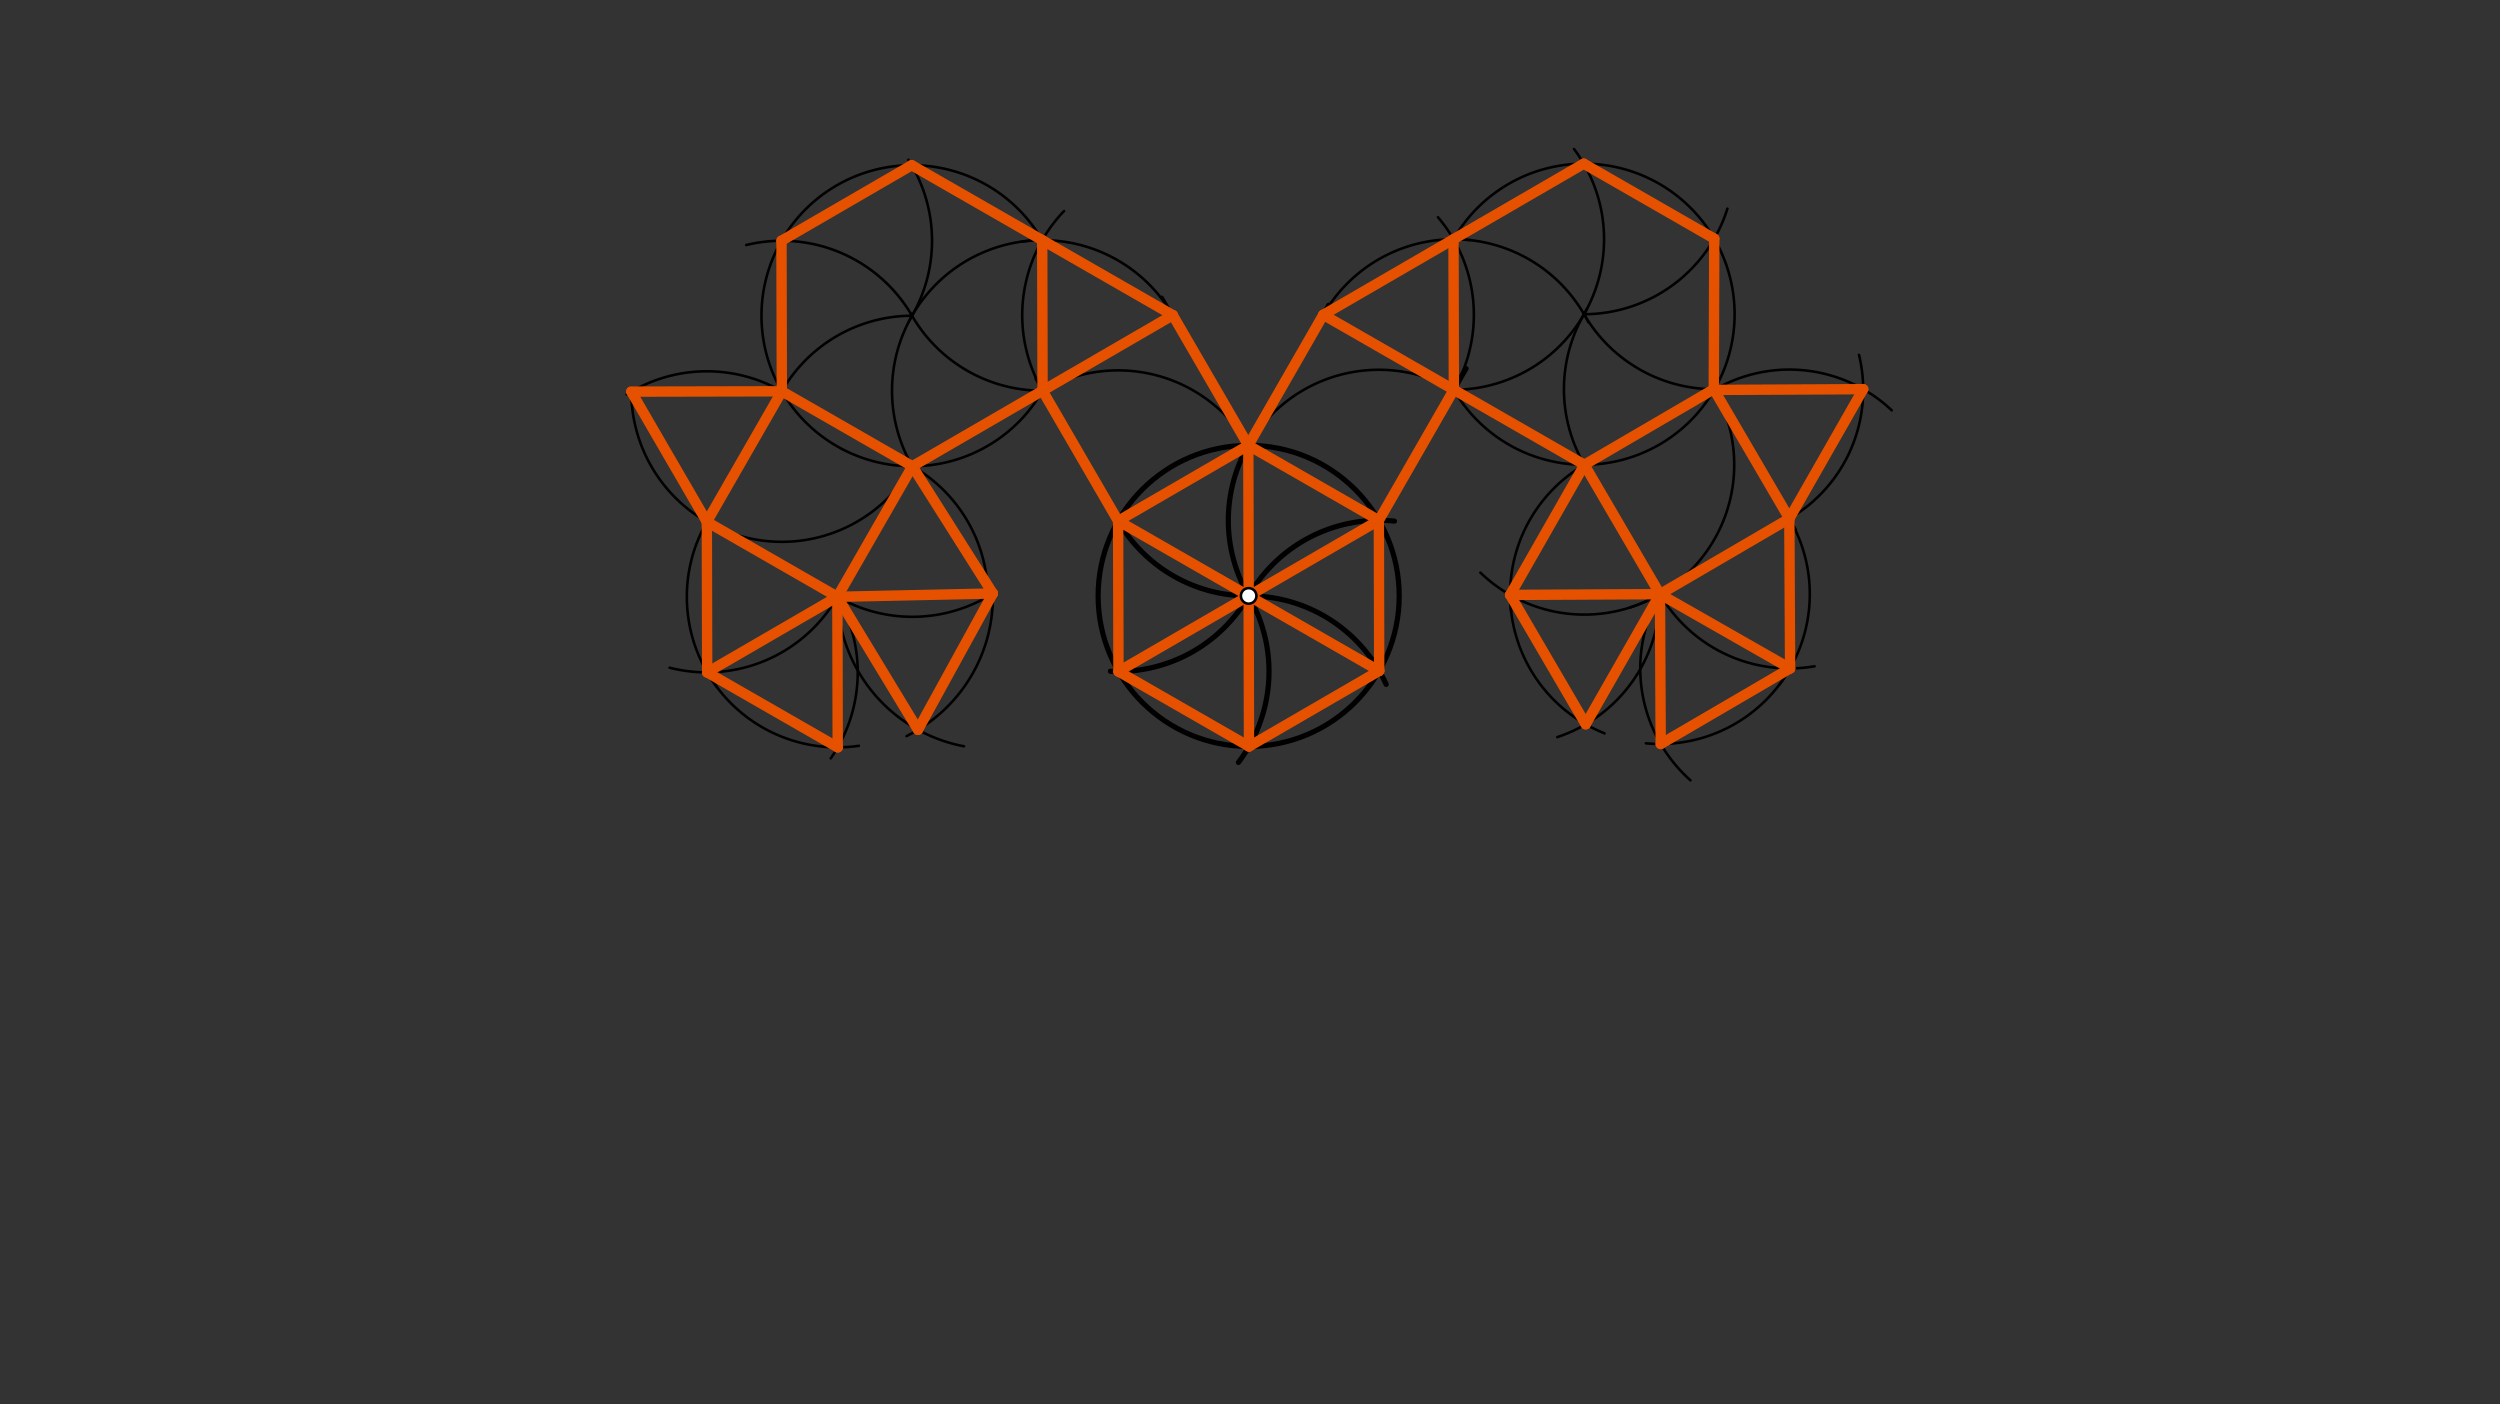 <svg xmlns="http://www.w3.org/2000/svg" class="svg--816" height="100%" preserveAspectRatio="xMidYMid meet" viewBox="0 0 963.78 541.417" width="100%"><rect x="0" y="0" width="963.78" height="541.417" fill="#333333" stroke="none"/><defs><marker id="marker-arrow" markerHeight="16" markerUnits="userSpaceOnUse" markerWidth="24" orient="auto-start-reverse" refX="24" refY="4" viewBox="0 0 24 8"><path d="M 0 0 L 24 4 L 0 8 z" stroke="inherit"></path></marker></defs><g class="aux-layer--949"></g><g class="main-layer--75a"><g class="element--733"><g class="center--a87"><line x1="477.375" y1="229.727" x2="485.375" y2="229.727" stroke="#000000" stroke-width="1" stroke-linecap="round"></line><line x1="481.375" y1="225.727" x2="481.375" y2="233.727" stroke="#000000" stroke-width="1" stroke-linecap="round"></line><circle class="hit--87b" cx="481.375" cy="229.727" r="4" stroke="none" fill="transparent"></circle></g><circle cx="481.375" cy="229.727" fill="none" r="58.034" stroke="#000000" stroke-dasharray="none" stroke-width="2"></circle></g><g class="element--733"><path d="M 481.375 229.727 A 58.034 58.034 0 0 1 534.374 263.826" fill="none" stroke="#000000" stroke-dasharray="none" stroke-linecap="round" stroke-width="2"></path></g><g class="element--733"><path d="M 481.375 229.727 A 58.034 58.034 0 0 1 537.556 200.893" fill="none" stroke="#000000" stroke-dasharray="none" stroke-linecap="round" stroke-width="2"></path></g><g class="element--733"><path d="M 481.375 229.727 A 58.034 58.034 0 0 1 482.339 169.867" fill="none" stroke="#000000" stroke-dasharray="none" stroke-linecap="round" stroke-width="2"></path></g><g class="element--733"><path d="M 481.375 229.727 A 58.034 58.034 0 0 1 430.313 199.511" fill="none" stroke="#000000" stroke-dasharray="none" stroke-linecap="round" stroke-width="2"></path></g><g class="element--733"><path d="M 481.375 229.727 A 58.034 58.034 0 0 1 428.081 258.78" fill="none" stroke="#000000" stroke-dasharray="none" stroke-linecap="round" stroke-width="2"></path></g><g class="element--733"><path d="M 481.375 229.727 A 58.034 58.034 0 0 1 477.422 293.924" fill="none" stroke="#000000" stroke-dasharray="none" stroke-linecap="round" stroke-width="2"></path></g><g class="element--733"><line stroke="#E65100" stroke-dasharray="none" stroke-linecap="round" stroke-width="4" x1="431.181" x2="481.504" y1="258.856" y2="287.761"></line></g><g class="element--733"><line stroke="#E65100" stroke-dasharray="none" stroke-linecap="round" stroke-width="4" x1="481.504" x2="531.699" y1="287.761" y2="258.632"></line></g><g class="element--733"><line stroke="#E65100" stroke-dasharray="none" stroke-linecap="round" stroke-width="4" x1="531.699" x2="531.569" y1="258.632" y2="200.597"></line></g><g class="element--733"><line stroke="#E65100" stroke-dasharray="none" stroke-linecap="round" stroke-width="4" x1="531.569" x2="481.246" y1="200.597" y2="171.692"></line></g><g class="element--733"><line stroke="#E65100" stroke-dasharray="none" stroke-linecap="round" stroke-width="4" x1="481.246" x2="431.051" y1="171.692" y2="200.821"></line></g><g class="element--733"><line stroke="#E65100" stroke-dasharray="none" stroke-linecap="round" stroke-width="4" x1="431.051" x2="431.181" y1="200.821" y2="258.856"></line></g><g class="element--733"><line stroke="#000000" stroke-dasharray="none" stroke-linecap="round" stroke-width="1" x1="481.246" x2="448.019" y1="171.692" y2="114.438"></line></g><g class="element--733"><line stroke="#000000" stroke-dasharray="none" stroke-linecap="round" stroke-width="1" x1="399.216" x2="431.051" y1="145.965" y2="200.821"></line></g><g class="element--733"><path d="M 481.246 171.692 A 58.034 58.034 0 0 0 401.921 150.625" fill="none" stroke="#000000" stroke-dasharray="none" stroke-linecap="round" stroke-width="1"></path></g><g class="element--733"><line stroke="#000000" stroke-dasharray="none" stroke-linecap="round" stroke-width="1" x1="401.921" x2="452.115" y1="150.625" y2="121.496"></line></g><g class="element--733"><line stroke="#E65100" stroke-dasharray="none" stroke-linecap="round" stroke-width="4" x1="431.05" x2="401.921" y1="200.82" y2="150.625"></line></g><g class="element--733"><line stroke="#E65100" stroke-dasharray="none" stroke-linecap="round" stroke-width="4" x1="401.921" x2="452.115" y1="150.625" y2="121.496"></line></g><g class="element--733"><line stroke="#E65100" stroke-dasharray="none" stroke-linecap="round" stroke-width="4" x1="481.243" x2="452.115" y1="171.688" y2="121.496"></line></g><g class="element--733"><line stroke="#000000" stroke-dasharray="none" stroke-linecap="round" stroke-width="2" x1="565.18" x2="531.569" y1="142.081" y2="200.597"></line></g><g class="element--733"><line stroke="#000000" stroke-dasharray="none" stroke-linecap="round" stroke-width="2" x1="512.282" x2="481.243" y1="117.65" y2="171.688"></line></g><g class="element--733"><path d="M 481.243 171.688 A 58.038 58.038 0 0 1 560.476 150.27" fill="none" stroke="#000000" stroke-dasharray="none" stroke-linecap="round" stroke-width="1"></path></g><g class="element--733"><line stroke="#000000" stroke-dasharray="none" stroke-linecap="round" stroke-width="1" x1="560.476" x2="510.149" y1="150.27" y2="121.363"></line></g><g class="element--733"><line stroke="#E65100" stroke-dasharray="none" stroke-linecap="round" stroke-width="4" x1="481.241" x2="510.149" y1="171.692" y2="121.363"></line></g><g class="element--733"><line stroke="#E65100" stroke-dasharray="none" stroke-linecap="round" stroke-width="4" x1="510.149" x2="560.476" y1="121.363" y2="150.27"></line></g><g class="element--733"><line stroke="#E65100" stroke-dasharray="none" stroke-linecap="round" stroke-width="4" x1="560.476" x2="531.569" y1="150.27" y2="200.597"></line></g><g class="element--733"><path d="M 560.476 150.27 A 58.038 58.038 0 0 0 554.357 83.759" fill="none" stroke="#000000" stroke-dasharray="none" stroke-linecap="round" stroke-width="1"></path></g><g class="element--733"><path d="M 510.149 121.363 A 58.038 58.038 0 0 1 566.746 92.571" fill="none" stroke="#000000" stroke-dasharray="none" stroke-linecap="round" stroke-width="1"></path></g><g class="element--733"><line stroke="#000000" stroke-dasharray="none" stroke-linecap="round" stroke-width="1" x1="510.149" x2="560.347" y1="121.363" y2="92.232"></line></g><g class="element--733"><line stroke="#000000" stroke-dasharray="none" stroke-linecap="round" stroke-width="1" x1="560.476" x2="560.347" y1="150.27" y2="92.232"></line></g><g class="element--733"><path d="M 401.921 150.625 A 58.034 58.034 0 0 1 410.199 81.359" fill="none" stroke="#000000" stroke-dasharray="none" stroke-linecap="round" stroke-width="1"></path></g><g class="element--733"><path d="M 452.115 121.496 A 58.034 58.034 0 0 0 393.658 93.182" fill="none" stroke="#000000" stroke-dasharray="none" stroke-linecap="round" stroke-width="1"></path></g><g class="element--733"><line stroke="#000000" stroke-dasharray="none" stroke-linecap="round" stroke-width="1" x1="401.921" x2="401.791" y1="150.625" y2="92.591"></line></g><g class="element--733"><line stroke="#000000" stroke-dasharray="none" stroke-linecap="round" stroke-width="1" x1="401.791" x2="452.115" y1="92.591" y2="121.496"></line></g><g class="element--733"><line stroke="#E65100" stroke-dasharray="none" stroke-linecap="round" stroke-width="4" x1="401.921" x2="401.791" y1="150.625" y2="92.591"></line></g><g class="element--733"><line stroke="#E65100" stroke-dasharray="none" stroke-linecap="round" stroke-width="4" x1="401.791" x2="452.115" y1="92.591" y2="121.496"></line></g><g class="element--733"><line stroke="#E65100" stroke-dasharray="none" stroke-linecap="round" stroke-width="4" x1="510.149" x2="560.347" y1="121.363" y2="92.232"></line></g><g class="element--733"><line stroke="#E65100" stroke-dasharray="none" stroke-linecap="round" stroke-width="4" x1="560.476" x2="560.347" y1="150.27" y2="92.232"></line></g><g class="element--733"><line stroke="#E65100" stroke-dasharray="none" stroke-linecap="round" stroke-width="4" x1="431.05" x2="531.699" y1="200.82" y2="258.632"></line></g><g class="element--733"><line stroke="#E65100" stroke-dasharray="none" stroke-linecap="round" stroke-width="4" x1="481.504" x2="481.241" y1="287.761" y2="171.692"></line></g><g class="element--733"><line stroke="#E65100" stroke-dasharray="none" stroke-linecap="round" stroke-width="4" x1="431.181" x2="531.569" y1="258.856" y2="200.597"></line></g><g class="element--733"><path d="M 401.791 92.591 A 58.034 58.034 0 0 0 350.282 124.14" fill="none" stroke="#000000" stroke-dasharray="none" stroke-linecap="round" stroke-width="1"></path></g><g class="element--733"><path d="M 401.921 150.625 A 58.034 58.034 0 0 1 351.11 120.865" fill="none" stroke="#000000" stroke-dasharray="none" stroke-linecap="round" stroke-width="1"></path></g><g class="element--733"><path d="M 401.791 92.591 A 58.034 58.034 0 1 0 401.921 150.625" fill="none" stroke="#000000" stroke-dasharray="none" stroke-linecap="round" stroke-width="1"></path></g><g class="element--733"><path d="M 351.597 121.72 A 58.034 58.034 0 0 0 351.818 179.912" fill="none" stroke="#000000" stroke-dasharray="none" stroke-linecap="round" stroke-width="1"></path></g><g class="element--733"><path d="M 351.597 121.72 A 58.034 58.034 0 0 0 299.683 154.073" fill="none" stroke="#000000" stroke-dasharray="none" stroke-linecap="round" stroke-width="1"></path></g><g class="element--733"><path d="M 351.597 121.72 A 58.034 58.034 0 0 0 287.67 94.463" fill="none" stroke="#000000" stroke-dasharray="none" stroke-linecap="round" stroke-width="1"></path></g><g class="element--733"><path d="M 351.597 121.72 A 58.034 58.034 0 0 0 350.197 61.598" fill="none" stroke="#000000" stroke-dasharray="none" stroke-linecap="round" stroke-width="1"></path></g><g class="element--733"><line stroke="#E65100" stroke-dasharray="none" stroke-linecap="round" stroke-width="4" x1="401.921" x2="351.726" y1="150.625" y2="179.754"></line></g><g class="element--733"><line stroke="#E65100" stroke-dasharray="none" stroke-linecap="round" stroke-width="4" x1="351.726" x2="301.402" y1="179.754" y2="150.849"></line></g><g class="element--733"><line stroke="#E65100" stroke-dasharray="none" stroke-linecap="round" stroke-width="4" x1="301.402" x2="301.273" y1="150.849" y2="92.815"></line></g><g class="element--733"><line stroke="#E65100" stroke-dasharray="none" stroke-linecap="round" stroke-width="4" x1="301.273" x2="351.467" y1="92.815" y2="63.686"></line></g><g class="element--733"><line stroke="#E65100" stroke-dasharray="none" stroke-linecap="round" stroke-width="4" x1="351.467" x2="401.791" y1="63.686" y2="92.591"></line></g><g class="element--733"><path d="M 560.347 92.232 A 58.038 58.038 0 0 1 612.349 124.238" fill="none" stroke="#000000" stroke-dasharray="none" stroke-linecap="round" stroke-width="1"></path></g><g class="element--733"><path d="M 560.476 150.27 A 58.038 58.038 0 0 0 611.768 119.146" fill="none" stroke="#000000" stroke-dasharray="none" stroke-linecap="round" stroke-width="1"></path></g><g class="element--733"><path d="M 560.347 92.232 A 58.038 58.038 0 1 1 560.476 150.27" fill="none" stroke="#000000" stroke-dasharray="none" stroke-linecap="round" stroke-width="1"></path></g><g class="element--733"><path d="M 610.674 121.139 A 58.038 58.038 0 0 0 606.822 57.469" fill="none" stroke="#000000" stroke-dasharray="none" stroke-linecap="round" stroke-width="1"></path></g><g class="element--733"><path d="M 610.674 121.139 A 58.038 58.038 0 0 0 665.933 80.439" fill="none" stroke="#000000" stroke-dasharray="none" stroke-linecap="round" stroke-width="1"></path></g><g class="element--733"><path d="M 610.674 121.139 A 58.038 58.038 0 0 0 660.681 150.046" fill="none" stroke="#000000" stroke-dasharray="none" stroke-linecap="round" stroke-width="1"></path></g><g class="element--733"><path d="M 610.674 121.139 A 57.76 57.76 0 0 0 611.283 179.98" fill="none" stroke="#000000" stroke-dasharray="none" stroke-linecap="round" stroke-width="1"></path></g><g class="element--733"><line stroke="#E65100" stroke-dasharray="none" stroke-linecap="round" stroke-width="4" x1="560.476" x2="610.805" y1="150.27" y2="179.177"></line></g><g class="element--733"><line stroke="#E65100" stroke-dasharray="none" stroke-linecap="round" stroke-width="4" x1="610.805" x2="660.681" y1="179.177" y2="150.046"></line></g><g class="element--733"><line stroke="#E65100" stroke-dasharray="none" stroke-linecap="round" stroke-width="4" x1="660.681" x2="660.872" y1="150.046" y2="92.008"></line></g><g class="element--733"><line stroke="#E65100" stroke-dasharray="none" stroke-linecap="round" stroke-width="4" x1="660.872" x2="610.545" y1="92.008" y2="63.101"></line></g><g class="element--733"><line stroke="#E65100" stroke-dasharray="none" stroke-linecap="round" stroke-width="4" x1="610.545" x2="560.347" y1="63.101" y2="92.232"></line></g><g class="element--733"><line stroke="#000000" stroke-dasharray="none" stroke-linecap="round" stroke-width="1" x1="271.244" x2="301.402" y1="203.354" y2="150.849"></line></g><g class="element--733"><line stroke="#000000" stroke-dasharray="none" stroke-linecap="round" stroke-width="1" x1="321.442" x2="351.726" y1="232.479" y2="179.754"></line></g><g class="element--733"><path d="M 351.726 179.754 A 58.034 58.034 0 0 1 272.497 201.173" fill="none" stroke="#000000" stroke-dasharray="none" stroke-linecap="round" stroke-width="1"></path></g><g class="element--733"><line stroke="#000000" stroke-dasharray="none" stroke-linecap="round" stroke-width="1" x1="272.497" x2="322.821" y1="201.173" y2="230.078"></line></g><g class="element--733"><line stroke="#E65100" stroke-dasharray="none" stroke-linecap="round" stroke-width="4" x1="301.402" x2="272.497" y1="150.849" y2="201.173"></line></g><g class="element--733"><line stroke="#E65100" stroke-dasharray="none" stroke-linecap="round" stroke-width="4" x1="272.497" x2="322.821" y1="201.173" y2="230.078"></line></g><g class="element--733"><line stroke="#E65100" stroke-dasharray="none" stroke-linecap="round" stroke-width="4" x1="322.821" x2="351.726" y1="230.078" y2="179.754"></line></g><g class="element--733"><line stroke="#000000" stroke-dasharray="none" stroke-linecap="round" stroke-width="1" x1="642.134" x2="610.805" y1="232.816" y2="179.177"></line></g><g class="element--733"><line stroke="#000000" stroke-dasharray="none" stroke-linecap="round" stroke-width="1" x1="692.335" x2="660.681" y1="204.242" y2="150.046"></line></g><g class="element--733"><path d="M 660.681 150.046 A 57.76 57.76 0 0 1 628.221 234.249" fill="none" stroke="#000000" stroke-dasharray="none" stroke-linecap="round" stroke-width="1"></path></g><g class="element--733"><line stroke="#000000" stroke-dasharray="none" stroke-linecap="round" stroke-width="1" x1="639.936" x2="689.812" y1="229.053" y2="199.922"></line></g><g class="element--733"><line stroke="#E65100" stroke-dasharray="none" stroke-linecap="round" stroke-width="4" x1="610.805" x2="639.936" y1="179.177" y2="229.053"></line></g><g class="element--733"><line stroke="#E65100" stroke-dasharray="none" stroke-linecap="round" stroke-width="4" x1="639.936" x2="689.812" y1="229.053" y2="199.922"></line></g><g class="element--733"><line stroke="#E65100" stroke-dasharray="none" stroke-linecap="round" stroke-width="4" x1="689.812" x2="660.841" y1="199.922" y2="150.323"></line></g><g class="element--733"><path d="M 301.402 150.849 A 58.034 58.034 0 0 0 241.594 152.051" fill="none" stroke="#000000" stroke-dasharray="none" stroke-linecap="round" stroke-width="1"></path></g><g class="element--733"><path d="M 272.497 201.173 A 58.034 58.034 0 0 1 243.39 149.248" fill="none" stroke="#000000" stroke-dasharray="none" stroke-linecap="round" stroke-width="1"></path></g><g class="element--733"><path d="M 322.821 230.078 A 58.034 58.034 0 0 1 258.141 257.404" fill="none" stroke="#000000" stroke-dasharray="none" stroke-linecap="round" stroke-width="1"></path></g><g class="element--733"><path d="M 272.497 201.173 A 58.034 58.034 0 0 0 276.406 264.916" fill="none" stroke="#000000" stroke-dasharray="none" stroke-linecap="round" stroke-width="1"></path></g><g class="element--733"><path d="M 351.726 179.754 A 58.034 58.034 0 0 1 380.855 229.837" fill="none" stroke="#000000" stroke-dasharray="none" stroke-linecap="round" stroke-width="1"></path></g><g class="element--733"><path d="M 322.821 230.078 A 58.034 58.034 0 0 0 382.753 228.798" fill="none" stroke="#000000" stroke-dasharray="none" stroke-linecap="round" stroke-width="1"></path></g><g class="element--733"><line stroke="#E65100" stroke-dasharray="none" stroke-linecap="round" stroke-width="4" x1="301.402" x2="243.368" y1="150.849" y2="150.979"></line></g><g class="element--733"><line stroke="#E65100" stroke-dasharray="none" stroke-linecap="round" stroke-width="4" x1="243.368" x2="272.497" y1="150.979" y2="201.173"></line></g><g class="element--733"><line stroke="#E65100" stroke-dasharray="none" stroke-linecap="round" stroke-width="4" x1="272.497" x2="272.627" y1="201.173" y2="259.208"></line></g><g class="element--733"><line stroke="#E65100" stroke-dasharray="none" stroke-linecap="round" stroke-width="4" x1="272.627" x2="322.821" y1="259.208" y2="230.078"></line></g><g class="element--733"><line stroke="#E65100" stroke-dasharray="none" stroke-linecap="round" stroke-width="4" x1="322.821" x2="382.753" y1="230.078" y2="228.798"></line></g><g class="element--733"><line stroke="#E65100" stroke-dasharray="none" stroke-linecap="round" stroke-width="4" x1="382.753" x2="351.726" y1="228.798" y2="179.754"></line></g><g class="element--733"><path d="M 639.936 229.053 A 57.76 57.76 0 0 1 570.708 220.753" fill="none" stroke="#000000" stroke-dasharray="none" stroke-linecap="round" stroke-width="1"></path></g><g class="element--733"><path d="M 610.805 179.177 A 57.76 57.76 0 0 0 582.562 235.724" fill="none" stroke="#000000" stroke-dasharray="none" stroke-linecap="round" stroke-width="1"></path></g><g class="element--733"><path d="M 689.812 199.922 A 57.76 57.76 0 0 1 685.933 263.989" fill="none" stroke="#000000" stroke-dasharray="none" stroke-linecap="round" stroke-width="1"></path></g><g class="element--733"><path d="M 639.936 229.053 A 57.76 57.76 0 0 0 699.528 256.859" fill="none" stroke="#000000" stroke-dasharray="none" stroke-linecap="round" stroke-width="1"></path></g><g class="element--733"><path d="M 660.841 150.323 A 57.44 57.44 0 0 1 729.267 158.176" fill="none" stroke="#000000" stroke-dasharray="none" stroke-linecap="round" stroke-width="1"></path></g><g class="element--733"><path d="M 689.812 199.922 A 57.44 57.44 0 0 0 716.671 136.815" fill="none" stroke="#000000" stroke-dasharray="none" stroke-linecap="round" stroke-width="1"></path></g><g class="element--733"><line stroke="#E65100" stroke-dasharray="none" stroke-linecap="round" stroke-width="4" x1="610.805" x2="582.176" y1="179.177" y2="229.343"></line></g><g class="element--733"><line stroke="#E65100" stroke-dasharray="none" stroke-linecap="round" stroke-width="4" x1="582.176" x2="639.936" y1="229.343" y2="229.053"></line></g><g class="element--733"><line stroke="#E65100" stroke-dasharray="none" stroke-linecap="round" stroke-width="4" x1="639.936" x2="690.102" y1="229.053" y2="257.681"></line></g><g class="element--733"><line stroke="#E65100" stroke-dasharray="none" stroke-linecap="round" stroke-width="4" x1="690.102" x2="689.812" y1="257.681" y2="199.922"></line></g><g class="element--733"><line stroke="#E65100" stroke-dasharray="none" stroke-linecap="round" stroke-width="4" x1="689.812" x2="718.281" y1="199.922" y2="150.033"></line></g><g class="element--733"><line stroke="#E65100" stroke-dasharray="none" stroke-linecap="round" stroke-width="4" x1="718.281" x2="660.841" y1="150.033" y2="150.323"></line></g><g class="element--733"><path d="M 322.821 230.078 A 58.034 58.034 0 0 1 320.271 292.344" fill="none" stroke="#000000" stroke-dasharray="none" stroke-linecap="round" stroke-width="1"></path></g><g class="element--733"><path d="M 272.627 259.208 A 58.034 58.034 0 0 0 331.104 287.519" fill="none" stroke="#000000" stroke-dasharray="none" stroke-linecap="round" stroke-width="1"></path></g><g class="element--733"><path d="M 382.753 228.798 A 59.946 59.946 0 0 1 349.483 283.769" fill="none" stroke="#000000" stroke-dasharray="none" stroke-linecap="round" stroke-width="1"></path></g><g class="element--733"><path d="M 322.821 230.078 A 59.946 59.946 0 0 0 371.632 287.704" fill="none" stroke="#000000" stroke-dasharray="none" stroke-linecap="round" stroke-width="1"></path></g><g class="element--733"><line stroke="#E65100" stroke-dasharray="none" stroke-linecap="round" stroke-width="4" x1="322.821" x2="322.951" y1="230.078" y2="288.113"></line></g><g class="element--733"><line stroke="#E65100" stroke-dasharray="none" stroke-linecap="round" stroke-width="4" x1="322.951" x2="272.627" y1="288.113" y2="259.208"></line></g><g class="element--733"><line stroke="#E65100" stroke-dasharray="none" stroke-linecap="round" stroke-width="4" x1="322.821" x2="353.896" y1="230.078" y2="281.341"></line></g><g class="element--733"><line stroke="#E65100" stroke-dasharray="none" stroke-linecap="round" stroke-width="4" x1="353.896" x2="382.753" y1="281.341" y2="228.798"></line></g><g class="element--733"><path d="M 639.936 229.053 A 57.76 57.76 0 0 1 600.361 284.166" fill="none" stroke="#000000" stroke-dasharray="none" stroke-linecap="round" stroke-width="1"></path></g><g class="element--733"><path d="M 582.176 229.343 A 57.76 57.76 0 0 0 618.565 282.715" fill="none" stroke="#000000" stroke-dasharray="none" stroke-linecap="round" stroke-width="1"></path></g><g class="element--733"><path d="M 690.102 257.681 A 57.76 57.76 0 0 1 634.512 286.558" fill="none" stroke="#000000" stroke-dasharray="none" stroke-linecap="round" stroke-width="1"></path></g><g class="element--733"><path d="M 639.936 229.053 A 57.76 57.76 0 0 0 651.685 300.813" fill="none" stroke="#000000" stroke-dasharray="none" stroke-linecap="round" stroke-width="1"></path></g><g class="element--733"><line stroke="#E65100" stroke-dasharray="none" stroke-linecap="round" stroke-width="4" x1="582.176" x2="611.308" y1="229.343" y2="279.22"></line></g><g class="element--733"><line stroke="#E65100" stroke-dasharray="none" stroke-linecap="round" stroke-width="4" x1="611.308" x2="639.936" y1="279.22" y2="229.053"></line></g><g class="element--733"><line stroke="#E65100" stroke-dasharray="none" stroke-linecap="round" stroke-width="4" x1="639.936" x2="640.226" y1="229.053" y2="286.813"></line></g><g class="element--733"><line stroke="#E65100" stroke-dasharray="none" stroke-linecap="round" stroke-width="4" x1="640.226" x2="690.102" y1="286.813" y2="257.681"></line></g><g class="element--733"><circle cx="481.375" cy="229.727" r="3" stroke="#000000" stroke-width="1" fill="#ffffff"></circle>}</g></g><g class="snaps-layer--ac6"></g><g class="temp-layer--52d"></g></svg>